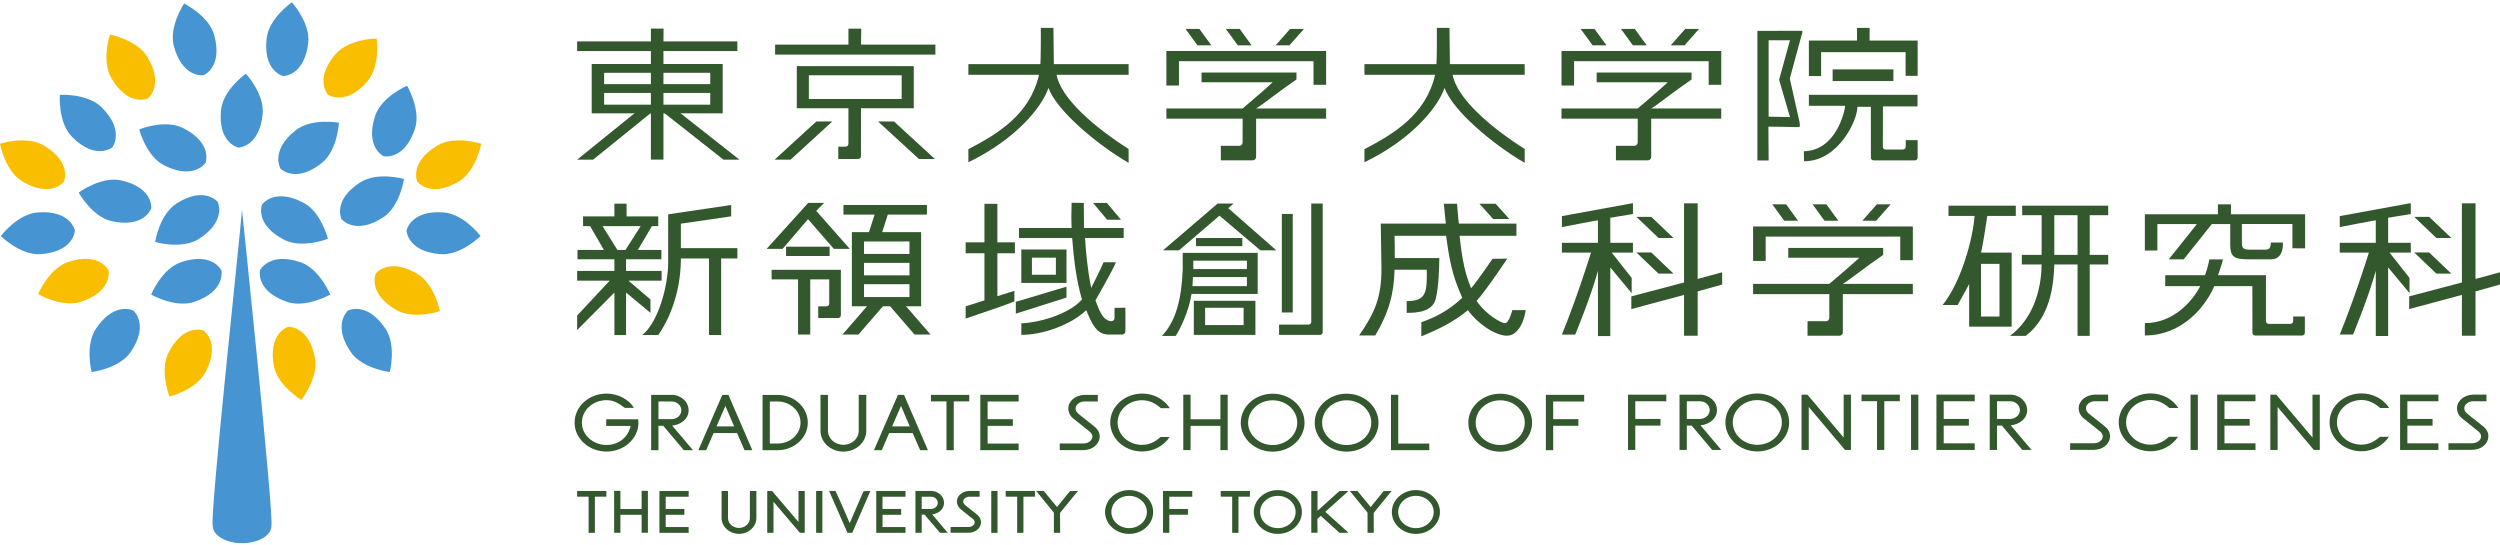 <svg viewBox="0 0 440 96" xmlns="http://www.w3.org/2000/svg"><g fill="#4694d1"><path d="m42.592 36.953c-.346 4.584-5.72 54.202-5.146 55.596 0 1.686 2.314 3.051 5.165 3.051 2.854 0 5.168-1.365 5.168-3.051.346-2.837-5.187-55.596-5.187-55.596"/><path d="m43.269 12.97s-4.01 2.828-4.363 6.378c-.549 5.451 2.546 6.494 3.003 6.614 0 .007-.003.02-.003.02s3.73-.011 4.321-5.893c.362-3.545-2.959-7.119-2.959-7.119"/><path d="m24.501 22.77s1.22 4.749 4.406 6.342c4.895 2.457 6.975-.063 7.254-.447.007.002.016.004.016.004s1.32-3.482-3.962-6.136c-3.188-1.595-7.715.237-7.715.237"/><path d="m13.847 33.892s2.368 4.296 5.854 5.042c5.356 1.153 6.736-1.803 6.914-2.247.003.002.013.007.013.007s.405-3.706-5.369-4.952c-3.488-.753-7.412 2.151-7.412 2.151"/><path d="m.14 41.541s3.479 3.453 7.038 3.19c5.461-.406 5.955-3.632 6-4.106h.016s-.65-3.668-6.548-3.241c-3.556.264-6.505 4.157-6.505 4.157"/><path d="m27.307 42.589s4.704 1.376 7.711-.55c4.606-2.96 3.501-6.036 3.31-6.467.007-.005.016-.009.016-.009s-2.327-2.915-7.301.272c-3.003 1.926-3.736 6.753-3.736 6.753"/><path d="m26.599 51.839s4.244 2.446 7.622 1.285c5.178-1.783 4.829-5.028 4.749-5.495.007-.002.016-.007.016-.007s-1.565-3.382-7.155-1.463c-3.374 1.157-5.232 5.681-5.232 5.681"/><path d="m16.127 65.479s4.87-.581 6.876-3.53c3.079-4.53.851-6.92.508-7.246.005-.011.009-.018.009-.018s-3.279-1.771-6.603 3.112c-2.009 2.953-.79 7.682-.79 7.682"/><path d="m10.53 16.687s-.35 4.888 2.165 7.419c3.87 3.882 6.638 2.147 7.022 1.87.003.007.012.016.012.016s2.359-2.886-1.806-7.077c-2.52-2.529-7.393-2.227-7.393-2.227"/><path d="m32.403.617s-2.731 4.07-1.797 7.517c1.439 5.285 4.701 5.156 5.171 5.109 0 .007.003.016.003.016s3.479-1.336 1.933-7.041c-.931-3.447-5.311-5.6-5.311-5.6"/><path d="m59.65 21.595s-.236 4.899-3.036 7.11c-4.301 3.391-6.843 1.34-7.193 1.023-.003.002-.012.011-.012.011s-1.997-3.152 2.637-6.811c2.8-2.211 7.604-1.334 7.604-1.334"/><path d="m71.106 31.5s-.708 4.856-3.708 6.78c-4.612 2.96-6.948.672-7.263.317-.005.007-.016.009-.016.009s-1.685-3.328 3.293-6.518c3.002-1.928 7.694-.588 7.694-.588"/><path d="m84.585 41.541s-3.479 3.453-7.034 3.19c-5.466-.406-5.952-3.632-6.003-4.106h-.016s.654-3.668 6.549-3.241c3.555.264 6.504 4.157 6.504 4.157"/><path d="m57.719 42.026s-4.555 1.809-7.727.167c-4.863-2.518-4.05-5.681-3.904-6.13-.007 0-.013-.002-.013-.002s2.038-3.121 7.292-.411c3.168 1.635 4.352 6.375 4.352 6.375"/><path d="m58.125 51.839s-4.244 2.446-7.622 1.285c-5.178-1.783-4.829-5.028-4.749-5.495-.007-.002-.016-.007-.016-.007s1.565-3.38 7.155-1.463c3.372 1.162 5.232 5.681 5.232 5.681"/><path d="m68.602 65.479s-4.87-.581-6.877-3.53c-3.079-4.53-.85-6.92-.514-7.246-.003-.011-.01-.018-.01-.018s3.283-1.771 6.607 3.112c2.013 2.953.794 7.682.794 7.682"/><path d="m71.646 15.086s2.502 4.224 1.378 7.606c-1.727 5.198-4.978 4.89-5.445 4.814-.002.007-.005.018-.005.018s-3.397-1.532-1.546-7.141c1.127-3.391 5.618-5.297 5.618-5.297"/></g><path d="m0 25.296s.873 4.818 3.946 6.641c4.711 2.792 6.962.429 7.267.067.003.002.016.009.016.009s1.565-3.384-3.514-6.404c-3.07-1.825-7.714-.313-7.714-.313" fill="#fabe00"/><path d="m29.825 69.79s4.765-1.177 6.384-4.358c2.495-4.876-.01-6.974-.388-7.253.003-.013.006-.02.006-.02s-3.476-1.345-6.168 3.912c-1.628 3.177.165 7.72.165 7.72" fill="#fabe00"/><path d="m19.348 6.083s-1.546 4.653.277 7.72c2.79 4.711 5.901 3.722 6.342 3.547 0 .007.01.016.01.016s2.997-2.22-.016-7.304c-1.816-3.069-6.613-3.979-6.613-3.979" fill="#fabe00"/><path d="m6.705 51.758s4.229 2.48 7.61 1.334c5.194-1.747 4.863-4.997 4.79-5.466.002 0 .016-.004.016-.004s-1.546-3.389-7.146-1.503c-3.381 1.139-5.27 5.64-5.27 5.64" fill="#fabe00"/><path d="m84.694 25.296s-.874 4.818-3.946 6.641c-4.708 2.792-6.965.429-7.267.067-.003.002-.016.009-.016.009s-1.561-3.384 3.514-6.404c3.07-1.825 7.715-.313 7.715-.313" fill="#fabe00"/><path d="m53.031 70.386s-4.21-2.513-4.839-6.025c-.962-5.392 2.044-6.666 2.485-6.824 0-.007 0-.022 0-.022s3.718-.277 4.766 5.54c.625 3.514-2.413 7.331-2.413 7.331" fill="#fabe00"/><path d="m66.293 6.778s.689 4.854-1.647 7.553c-3.593 4.135-6.476 2.6-6.879 2.35-.003.007-.012.016-.012.016s-2.55-2.721 1.32-7.186c2.34-2.698 7.218-2.732 7.218-2.732" fill="#fabe00"/><path d="m77.423 54.763s-4.647 1.568-7.727-.237c-4.723-2.768-3.746-5.884-3.574-6.326-.007-.002-.016-.007-.016-.007s2.203-3.007 7.301-.025c3.083 1.8 4.015 6.594 4.015 6.594" fill="#fabe00"/><path d="m51.367.4s3.295 3.63 2.879 7.173c-.644 5.437-3.891 5.79-4.361 5.812 0 .007-.003.018-.003.018s-3.638-.815-2.949-6.686c.415-3.543 4.434-6.317 4.434-6.317" fill="#4694d1"/><g fill="#33582d"><path d="m101.576 28.102h2.809l10.168-8.223h-2.809z"/><path d="m130.143 28.102h-2.809l-10.441-8.223h2.809z"/><path d="m114.556 14.802h-8.232v-1.993h8.232zm0 3.623h-8.232v-2.073h8.232zm2.213-2.073h8.235v2.073h-8.235zm0-3.538h8.235v1.993h-8.235zm0 7.137h1.215 9.207v-8.687h-10.422v-2.278h13.005v-1.702h-13.005s.019-1.865.019-2.254h-2.232v2.254h-12.981v1.702h12.981v2.278h-10.418v8.687h8.745 1.673v1.262 6.876h2.213v-6.849-1.289z"/><path d="m136.327 28.102h2.812l7.353-6.724h-2.807z"/><path d="m164.545 27.988h-2.806l-7.21-6.61h2.81z"/><path d="m151.54 7.852.041-2.803h-2.254v2.803h-12.905v1.758h28.206v-1.758z"/><path d="m142.359 13.245h16.336v4.177h-16.336zm-2.126 5.81h9.092l-.007 6.248h.003c-.003.279-.231.514-.514.514h-1.27v2.171h3.479c.286 0 .514-.235.514-.467l.01-8.466h9.283v-7.416h-20.59z"/><path d="m300.724 14.927v-4.155h-23.685v4.282h-2.216v-6.076h28.117v5.949z"/><path d="m278.197 5.089 2.102 2.886h2.435l-2.102-2.886z"/><path d="m285.286 5.089 2.099 2.886h2.435l-2.099-2.886z"/><path d="m296.6 5.089-2.547 2.886h2.435l2.543-2.886z"/><path d="m302.94 19.086h-12.324c1.153-.666 3.855-2.882 7.098-5.098l.007-1.22h-16.708v1.714h12.512c-1.106 1.074-5.283 4.604-5.283 4.604h-13.419v1.803h13.419l-.007 4.175h.003c-.003.326-.257.601-.562.601h-3.273v2.549h5.65c.308 0 .562-.27.562-.601v-6.724h12.324v-1.803z"/><path d="m231.179 14.927v-4.155h-23.682v4.282h-2.216v-6.076h28.117v5.949z"/><path d="m208.655 5.089 2.099 2.886h2.435l-2.092-2.886z"/><path d="m215.748 5.089 2.096 2.886h2.435l-2.095-2.886z"/><path d="m227.062 5.089-2.55 2.886h2.438l2.547-2.886z"/><path d="m233.395 19.086h-12.321c1.156-.666 3.857-2.882 7.098-5.098l.01-1.22h-16.711v1.714h12.514c-1.105 1.074-5.282 4.604-5.282 4.604h-13.419v1.803h13.419l-.007 4.175c0 .326-.253.601-.562.601h-3.269v2.549h5.647c.308 0 .562-.27.562-.601v-6.724h12.321z"/><path d="m320.517 9.182h14.866v4.166h2.124v-6.21h-8.457v-2.229h-2.216v2.229h-8.473v6.248h2.156z"/><path d="m322.545 12.211h10.696v2.051h-10.696z"/><path d="m335.408 24.662v1.2c0 .25-.222.451-.495.451h-3.041c-.274 0-.492-.201-.492-.451l.019-7.137h6.089v-2.037h-19.127v1.93h6.384c-.031.9-1.575 7.894-7.267 8.001l.031 1.756c6.029.06 9.438-7.253 9.395-9.583h2.365l.01 8.987c0 .248.224.451.498.451h7.231c.274 0 .499-.203.499-.451v-3.116z"/><path d="m311.279 7.086h3.756l-1.912 6.947 1.912 6.574-3.756-.074zm5.413 14.274c-.067-.324-1.685-7.53-1.685-7.53s2.095-7.778 2.181-8.026c.088-.243.054-.386-.179-.386-.231 0-7.705.016-7.705.016v22.803h1.975l-.038-5.949c5.099.049 4.315.114 5.365.069.258-.009.172-.547.086-.996"/><path d="m255.668 13.169h12.676v-1.879h-13.162l-.073-6.382h-2.223c.032 1.459-.009 5.448-.073 6.382h-12.672v1.879h12.431c-1.597 7.023-7.334 10.432-12.431 13.088v2.303c8.447-4.108 12.917-9.691 14.101-13.086 1.419 3.974 8.479 9.923 14.101 13.191v-2.448c-5.917-3.74-11.921-8.882-12.676-13.048"/><path d="m185.964 13.169h12.673v-1.879h-13.159l-.073-6.382h-2.226c.036 1.459-.009 5.448-.069 6.382h-12.676v1.879h12.431c-1.599 7.023-7.33 10.432-12.431 13.088v2.303c8.45-4.108 12.92-9.691 14.101-13.086 1.422 3.974 8.482 9.923 14.101 13.191v-2.448c-5.914-3.74-11.92-8.882-12.673-13.048"/><path d="m334.444 45.796v-4.153h-23.682v4.28h-2.219v-6.069h28.117v5.942z"/><path d="m311.92 35.958 2.099 2.888h2.435l-2.099-2.888z"/><path d="m319.009 35.958 2.099 2.888h2.435l-2.102-2.888z"/><path d="m330.32 35.958-2.543 2.888h2.435l2.543-2.888z"/><path d="m336.659 49.962h-12.321v-.007c1.156-.666 3.851-2.882 7.098-5.096l.007-1.222h-16.708v1.72h12.508c-1.102 1.068-5.283 4.604-5.283 4.604h-13.415v1.8h13.415l-.003 4.173c0 .328-.254.601-.562.601h-3.269v2.553h5.647c.312 0 .565-.275.565-.608v-6.719h12.321v-1.8z"/><path d="m260.379 35.853 2.413 2.692h2.847l-2.416-2.692z"/><path d="m266.159 54.591s-.552 2.287-1.291 2.287c-.591 0-3.27-1.403-4.987-3.925 1.746-1.921 5.396-7.43 5.396-7.43l-2.59.024s-2.623 3.858-3.771 5.183c-.997-2.446-1.556-4.727-2.026-9.226h10.003v-2.153h-10.098c-.114 0-.353-3.498-.353-3.498h-2.333s.362 3.554.356 3.498h-11.45c0 1.428.124 7.157.124 7.883 0 4.863-1.023 7.649-3.937 11.804h2.848c2.419-4.084 3.288-7.414 3.396-11.565h5.666c.041 3.923-.024 5.522-3.533 5.522v2.068c1.98.018 4.542-.264 5.104-2.424.565-2.234.606-5.714.638-7.224h-7.844c.029-1.068 0-2.766-.031-3.912h9.076c.75 6.031 1.679 8.209 2.838 10.915-2.469 2.303-4.873 3.492-7.203 4.289v2.484c2.647-1.065 5.704-2.495 8.199-4.602 1.647 2.336 4.797 4.494 6.855 4.494 1.091 0 1.746-.726 2.184-1.327.905-1.325 1.13-3.167 1.13-3.167h-2.366z"/><path d="m351.91 55.708h-3.253v-9.264h3.253zm-2.149-17.699h5.018v-1.809h-11.844v1.809h4.59c-.277 4.019-2.369 11.654-5.626 15.67h2.654c.156-.333 1.626-2.893 2.019-3.699v7.508l7.482.007v-13.032h-5.399c.181-.755.52-2.439 1.105-6.454"/><path d="m365.649 44.851h-4.089v-6.974h4.089zm2.143 0v-6.974h3.253v-1.678h-15.143v1.678h3.422v6.974h-3.485v1.696h3.485c-.062 4.926-1.736 9.702-5.564 12.561h2.781c4.136-3.197 4.894-8.435 5.018-12.561h4.089v12.561h2.143v-12.561h3.257v-1.696h-3.257z"/><path d="m192.383 35.715 2.476 2.964h2.435l-2.476-2.964z"/><path d="m185.837 48.352h-4.219v-3h4.219zm-6.085 1.441h7.953v-5.882h-7.953z"/><path d="m178.622 44.574v-1.921h-3.083v-6.78h-2.276v6.78h-3.307v1.921h3.307v8.292c-.812.261-2.733.874-3.307 1.046v2.165c2.952-1.057 6.605-2.198 8.577-3.029v-1.865l-2.993.945v-7.553z"/><path d="m178.787 53.121v2.08l8.918-2.833v-1.917z"/><path d="m196.157 54.169v1.805c0 .308-.254.554-.559.561v-.007h-.009l.006-.007c-.714 0-1.38-.498-1.911-1.553-.371-.683-.384-.867-.886-2.098 0 0 2.931-5.08 3.617-6.708h-2.19c-.48 1.208-2.175 4.497-2.175 4.497-.622-2.938-.953-6.487-1.08-8.774h6.8v-1.758h-6.986c-.029-1.997-.036-4.41-.036-4.41l-2.146-.034c-.064 3-.064 2.551 0 4.443h-9.26v1.758h9.355c.279 3.572.705 7.334 1.73 10.827-2.403 2.723-7.953 4.144-10.672 4.188v2.039c3.657 0 8.583-1.662 11.425-4.338 1.006 2.419 1.825 4.204 3.774 4.271v.009h2.505c.362 0 .616-.25.616-.552v-4.162z"/><path d="m392.652 37.708v-1.745h-2.298v1.745h-12.86v6.389h2.204v-4.667h6.958l-4.949 6.208h2.626l4.955-6.208h3.232v3.657c0 2.189.769 2.551 3.219 2.551h3.987c2.349 0 2.051-2.951 2.051-2.951h-2.105c-.038 1.421-.555 1.255-1.799 1.255h-1.921c-1.101 0-1.38-.286-1.38-1.173v-3.34h8.892l.003 4.267 2.232.011v-6h-13.045z"/><path d="m403.601 56.514c0 .266-.219.482-.486.485v-.002l-3.829.002c-.266 0-.485-.219-.485-.485l.009-8.075h-8.44l.031-.103c.188-.467.689-1.981.841-2.685h-2.4c-.121.762-.476 1.988-.739 2.768l-.009.02h-7.013v1.919h6.155c-1.482 2.875-4.841 6.503-9.743 6.516v2.167c6.727 0 10.775-5.27 12.219-8.683h6.698c.019 1.376.019 8.209.019 8.209 0 .268.219.487.486.487h8.251c.27 0 .489-.219.489-.487v-2.866h-2.054v.813z"/><path d="m431.435 41.885-3.905-3.717h-2.626l3.898 3.717z"/><path d="m431.435 48.155-3.905-3.717h-2.626l3.898 3.717z"/><path d="m435.692 49.096v-13.305h-2.397v13.923l-9.282 2.451v2.229l9.282-2.488v7.186h2.397v-7.807l4.308-1.211v-2.155z"/><path d="m424.076 51.47v-2.56l-3.517-4.452h3.74v-1.722h-3.987v-4.41l3.987-.657v-1.921l-12.504 2.287v1.932s6.343-1.231 6.343-1.193v3.96h-6.343v1.722h5.13c-.448 1.436-2.631 8.31-5.13 14.428h2.34s2.755-6.639 4.003-11.221v11.477h2.173v-12.076l3.763 4.526z"/><path d="m294.533 41.885h-2.628l-3.901-3.717h2.625z"/><path d="m294.533 48.155h-2.628l-3.901-3.717h2.625z"/><path d="m303.098 47.919-4.308 1.173v-13.3h-2.397v13.921l-9.279 2.453v2.229l9.279-2.488v7.186h2.397v-7.807l4.308-1.211z"/><path d="m287.397 37.67v-1.921l-12.502 2.287v1.932s6.343-1.231 6.343-1.193v3.96h-6.343v1.722h5.128c-.448 1.436-2.633 8.31-5.128 14.428h2.34s2.752-6.639 4.003-11.221v11.477h2.175v-12.076l3.755 4.526.007-.123v-2.56l-3.52-4.452h3.743v-1.722h-3.984v-4.41z"/><path d="m142.21 38.572 4.542 5.223h2.809l-5.902-6.679 1.397-1.414h-2.807l-7.317 8.093h2.807z"/><path d="m152.067 50.014h7.999v2.272h-7.999zm0-3.753h7.999v2.193h-7.999zm0-3.76h7.999v2.191h-7.999zm7.399 11.404h2.654v-13.046h-6.853l.987-3.087h6.885v-1.695h-14.692v1.695h5.48l-.987 3.087h-3.012v13.046h2.657l-4.308 4.977h2.809l4.308-4.977h1.263l4.306 4.977h2.809z"/><path d="m135.803 49.178h4.654v9.704h2.146v-9.704h3.343v4.258c0 .266-.222.482-.489.482h-1.451v2.055h3.505c.264 0 .482-.219.482-.487v-8.002h-12.19v1.693z"/><path d="m138.349 43.415h7.663v1.642h-7.663z"/><path d="m119.833 43.67v-4.305l8.854-1.289v-1.999l-11.089 1.644v8.513c0 4.046-1.762 10.573-4.575 12.731h2.826c2.745-3.936 3.984-8.933 3.984-13.47h4.949v13.47h2.142v-13.47h2.854v-1.825z"/><path d="m110.08 43.991h-1.41l-2.625-4.189h2.089 2.143 2.478zm4.401 8.71-3.87-3.304h5.832v-1.716h-6.257v-2.051h6.219v-1.64h-4.136l2.466-4.189h1.117v-1.72h-5.574v-2.23h-2.143v2.23h-5.518v1.72h1.241l2.435 4.189h-4.656v1.64h6.498v2.051h-6.559v1.716h5.73l-5.73 6.137v2.558l6.559-6.603v7.477h2.051v-7.477l4.296 3.572v-2.359z"/><path d="m217.119 35.822h-2.81l-9.619 8.236h2.81l7.129-6.103 7.197 6.103h2.806l-8.459-7.423z"/><path d="m212.103 54.169h6.771v3.049h-6.771zm-1.99 4.771h10.841v-6h-10.841z"/><path d="m210.501 41.892h8.149v1.43h-8.149z"/><path d="m225.601 37.654h1.921v17.343h-1.921z"/><path d="m230.779 35.822.003 20.837c0 .255-.217.467-.477.467h-5.187v1.814h7.2c.26 0 .477-.21.477-.467v-22.651z"/><path d="m219.456 47.353h-9.436v-1.47h9.436zm0 3.005h-9.591c.032-.46.083-.84.089-1.6h9.502zm-11.299-5.853v3.036c-.231 5.091-1.155 8.913-3.65 11.582h2.409c.736-1.065 2.349-4.394 2.797-7.387h11.64v-7.231z"/><path d="m286.533 69.457h6.739v1.164h-5.461v3.112h4.435v1.168h-4.435v4.291h-1.279z"/><path d="m299.187 73.733c.949 0 1.721-.699 1.721-1.561 0-.864-.772-1.55-1.721-1.55h-2.308v3.112zm3.772 5.459h-1.613l-3.619-4.291h-.848v4.291h-1.282v-9.735h3.59c1.658 0 3 1.222 3 2.714 0 1.548-1.372 2.52-2.895 2.69z"/><path d="m313.609 74.349c0-2.178-1.93-3.931-4.329-3.931-2.381 0-4.311 1.754-4.311 3.931 0 2.171 1.93 3.936 4.311 3.936 2.399 0 4.329-1.765 4.329-3.936m1.283 0c0 2.812-2.505 5.104-5.612 5.104-3.089 0-5.61-2.292-5.61-5.104 0-2.806 2.521-5.098 5.61-5.098 3.107 0 5.612 2.292 5.612 5.098"/><path d="m324.485 69.457h1.282v9.735h-1.044l-6.378-7.557v7.557h-1.279v-9.735h1.038l6.381 7.552z"/><path d="m327.625 69.457h6.743v1.153h-2.731v8.582h-1.282v-8.582h-2.73z"/><path d="m336.342 69.457h1.286v9.735h-1.286z"/><path d="m347.551 70.621h-5.46v3.112h4.432v1.182h-4.432v3.11h5.46v1.168h-6.74v-9.74h6.74z"/><path d="m353.78 73.733c.953 0 1.72-.699 1.72-1.561 0-.864-.767-1.55-1.72-1.55h-2.308v3.112zm3.772 5.459h-1.616l-3.619-4.291h-.844v4.291h-1.28v-9.735h3.588c1.657 0 3 1.222 3 2.714 0 1.548-1.372 2.52-2.892 2.69z"/><path d="m371.367 76.764c0 1.376-1.296 2.41-2.867 2.41h-4.158v-1.162h4.158c.864 0 1.588-.534 1.588-1.22 0-.288-.169-.59-.436-.838l-.14-.098c-.498-.406-2.333-1.876-2.79-2.232-.572-.453-.873-1.112-.873-1.785 0-1.289 1.254-2.33 2.803-2.384h2.383v1.164h-2.364c-.784 0-1.543.565-1.543 1.22 0 .755.574.992 2.308 2.388l1.07.862c.546.438.86 1.03.86 1.673"/><path d="m378.503 70.402c-2.38 0-4.313 1.756-4.313 3.92 0 2.185 1.933 3.938 4.313 3.938 1.315 0 2.385-.603 3.245-1.387h1.597c-1.029 1.51-2.759 2.551-4.842 2.551-3.092 0-5.609-2.292-5.609-5.102 0-2.799 2.517-5.084 5.609-5.084 1.089 0 2.143.286 3.032.806 1.133.673 1.647 1.465 1.837 1.758h-1.577c-.88-.784-1.966-1.401-3.293-1.401"/><path d="m385.535 69.457h1.286v9.735h-1.286z"/><path d="m396.966 70.621h-5.457v3.112h4.435v1.182h-4.435v3.11h5.457v1.168h-6.74v-9.74h6.74z"/><path d="m406.997 69.457h1.286v9.735h-1.044l-6.378-7.557v7.557h-1.282v-9.735h1.038l6.381 7.552z"/><path d="m415.613 70.402c-2.387 0-4.315 1.756-4.315 3.92 0 2.185 1.928 3.938 4.315 3.938 1.315 0 2.384-.603 3.245-1.387h1.599c-1.031 1.51-2.764 2.551-4.844 2.551-3.091 0-5.609-2.292-5.609-5.102 0-2.799 2.518-5.084 5.609-5.084 1.086 0 2.142.286 3.031.806 1.134.673 1.645 1.465 1.842 1.758h-1.584c-.877-.784-1.962-1.401-3.289-1.401"/><path d="m429.163 70.621h-5.464v3.112h4.435v1.182h-4.435v3.11h5.464v1.168h-6.746v-9.74h6.746z"/><path d="m437.953 76.764c0 1.376-1.296 2.41-2.867 2.41h-4.158v-1.162h4.158c.864 0 1.587-.534 1.587-1.22 0-.288-.164-.59-.435-.838l-.14-.098c-.495-.406-2.337-1.876-2.79-2.232-.572-.453-.874-1.112-.874-1.785 0-1.289 1.251-2.33 2.803-2.384h2.384v1.164h-2.368c-.781 0-1.54.565-1.54 1.22 0 .755.575.992 2.309 2.388l1.07.862c.543.438.86 1.03.86 1.673"/><path d="m101.576 87.415h2.02v6.362h1.105v-6.362h2.021v-1.005h-5.146z"/><path d="m112.925 89.591h-3.734v-3.203h-1.101v7.376h1.101v-3.161h3.734v3.161h1.105v-7.376h-1.105z"/><path d="m116.058 93.777h5.146v-1.016h-4.041v-2.158h3.283v-1.023h-3.283v-2.156h4.041v-1.012h-5.146z"/><path d="m131.981 91.168c0 .965-.863 1.751-1.924 1.751-1.067 0-1.93-.786-1.93-1.751v-4.756h-1.129v4.818c.035 1.481 1.368 2.69 2.987 2.728h.073c1.661 0 3.003-1.184 3.064-2.698v-4.847h-1.139z"/><path d="m140.534 91.871-4.651-5.459h-.848v7.365h1.101v-5.466l4.651 5.466h.848v-7.365h-1.101z"/><path d="m143.641 86.41h1.099v7.367h-1.099z"/><path d="m149.549 92.063c-.398-.918-.794-1.83-1.194-2.748-.412-.954-.832-1.908-1.311-2.906h-1.124l3.234 7.367h.845l3.188-7.367-1.206.04z"/><path d="m154.223 93.777h5.146v-1.016h-4.044v-2.158h3.283v-1.023h-3.283v-2.156h4.044v-1.012h-5.146z"/><path d="m162.219 87.424h1.635c.66 0 1.196.48 1.196 1.074 0 .592-.536 1.081-1.196 1.081h-1.635zm3.934 1.074c0-1.153-1.029-2.093-2.299-2.093h-2.736v7.372h1.101v-3.188l.492-.022 2.74 3.21h1.358l-2.73-3.235c1.025-.156 2.073-.844 2.073-2.044"/><path d="m171.993 90.602-.793-.641c-.279-.228-.52-.409-.724-.572-.718-.552-.956-.739-.956-1.139 0-.431.505-.826 1.061-.826h1.831v-1.019h-1.847c-1.203.045-2.149.858-2.149 1.845 0 .538.248 1.043.677 1.38.336.266 1.698 1.351 2.073 1.664l.092.06c.19.174.295.38.295.568 0 .451-.488.826-1.095.826h-3.158v1.014h3.158c1.238 0 2.199-.818 2.199-1.863-0-.491-.235-.952-.664-1.298"/><path d="m174.463 86.41h1.101v7.367h-1.101z"/><path d="m177 87.415h2.022v6.362h1.101v-6.362h2.023v-1.005h-5.146z"/><path d="m188.316 86.436-2.279 2.801-2.333-2.832h-1.343l3.121 3.822v3.549h1.105l-.019-3.505 3.15-3.867z"/><path d="m198.723 92.953c-1.721 0-3.121-1.273-3.121-2.839 0-1.568 1.399-2.844 3.121-2.844 1.723 0 3.129 1.275 3.129 2.844 0 1.566-1.406 2.839-3.129 2.839m0-6.697c-2.337 0-4.235 1.731-4.235 3.858 0 2.125 1.899 3.853 4.235 3.853 2.333 0 4.232-1.729 4.232-3.853 0-2.126-1.899-3.858-4.232-3.858"/><path d="m204.694 93.777h1.101v-3.183h3.282v-1.014h-3.282v-2.156h4.044v-1.012h-5.146z"/><path d="m214.843 87.415h2.022v6.362h1.103v-6.362h2.021v-1.005h-5.146z"/><path d="m224.9 92.953c-1.72 0-3.121-1.273-3.121-2.839 0-1.568 1.401-2.844 3.121-2.844 1.727 0 3.133 1.275 3.133 2.844 0 1.566-1.406 2.839-3.133 2.839m0-6.697c-2.337 0-4.235 1.731-4.235 3.858 0 2.125 1.899 3.853 4.235 3.853 2.333 0 4.235-1.729 4.235-3.853 0-2.126-1.902-3.858-4.235-3.858"/><path d="m235.735 86.427-3.851 3.465v-3.474h-1.098v7.345h1.098l-.026-2.437.597-.534 3.279 2.962.054.022 1.549-.013-4.086-3.681 4.086-3.672z"/><path d="m243.519 86.436-2.28 2.801-2.33-2.832h-1.346l3.123 3.822v3.549h1.099l-.016-3.505 3.152-3.867z"/><path d="m249.2 92.953c-1.723 0-3.121-1.273-3.121-2.839 0-1.568 1.397-2.844 3.121-2.844 1.727 0 3.131 1.275 3.131 2.844 0 1.566-1.404 2.839-3.131 2.839m0-6.697c-2.336 0-4.234 1.731-4.234 3.858 0 2.125 1.898 3.853 4.234 3.853 2.331 0 4.232-1.729 4.232-3.853 0-2.126-1.901-3.858-4.232-3.858"/><path d="m112.321 73.791c.031.188.048.38.048.587 0 2.85-2.566 5.1-5.614 5.1-3.111 0-5.628-2.292-5.628-5.1 0-2.812 2.502-5.106 5.628-5.106 1.962 0 3.892.987 4.828 2.513h-1.628c-.967-.737-1.872-1.356-3.2-1.356-2.403 0-4.346 1.767-4.346 3.949 0 2.167 1.943 3.936 4.346 3.936 2.233 0 3.848-1.479 4.239-3.348h-4.299v-1.175z"/><path d="m118.194 73.771c.956 0 1.72-.697 1.72-1.561 0-.864-.764-1.548-1.72-1.548h-2.304v3.11zm3.774 5.462h-1.615l-3.622-4.293h-.841v4.293h-1.287v-9.739h3.591c1.66 0 3.003 1.217 3.003 2.716 0 1.55-1.372 2.524-2.895 2.692z"/><path d="m126.105 75.046h3.105l-1.54-3.605zm1.022-5.553h1.073l4.21 9.742h-1.375l-1.311-3.02h-4.134l-1.31 3.02h-1.372z"/><path d="m140.892 74.378c0-2.042-1.797-3.717-4.029-3.717-.453 0-.924.011-1.372.011v7.394h1.372c2.232-0 4.029-1.658 4.029-3.688m1.282 0c0 2.643-2.352 4.827-5.251 4.854h-2.714v-9.724h2.654c2.931 0 5.311 2.18 5.311 4.87"/><path d="m151.136 69.493h1.33v6.449c-.074 1.972-1.854 3.541-4.029 3.541v-.029.029c-2.19 0-3.984-1.595-4.029-3.585v-6.404h1.311v6.326c0 1.372 1.222 2.466 2.717 2.466 1.496 0 2.698-1.095 2.698-2.466z"/><path d="m157.009 75.046h3.108l-1.537-3.605zm1.029-5.553h1.067l4.213 9.742h-1.372l-1.315-3.02h-4.134l-1.313 3.02h-1.372z"/><path d="m163.844 69.493h6.746v1.155h-2.73v8.587h-1.28v-8.587h-2.736z"/><path d="m179.282 70.661h-5.461v3.114h4.435v1.177h-4.435v3.116h5.461v1.164h-6.746v-9.739h6.746z"/><path d="m193.545 76.806c0 1.372-1.298 2.413-2.869 2.413h-4.158v-1.168h4.158c.863 0 1.587-.534 1.587-1.215 0-.293-.165-.592-.438-.84l-.136-.098c-.499-.409-2.337-1.879-2.791-2.234-.574-.451-.872-1.112-.872-1.785 0-1.289 1.25-2.33 2.802-2.386h2.388v1.168h-2.371c-.785 0-1.54.563-1.54 1.218 0 .755.574.987 2.308 2.388l1.073.862c.54.442.86 1.03.86 1.678"/><path d="m201.011 70.438c-2.384 0-4.311 1.758-4.311 3.925 0 2.182 1.928 3.936 4.311 3.936 1.318 0 2.388-.601 3.245-1.385h1.599c-1.022 1.512-2.758 2.549-4.844 2.549-3.088 0-5.609-2.287-5.609-5.1 0-2.797 2.521-5.091 5.609-5.091 1.092 0 2.147.291 3.035.813 1.13.67 1.645 1.468 1.838 1.756h-1.58c-.873-.786-1.962-1.403-3.293-1.403"/><path d="m214.792 69.466h1.28v9.753h-1.28v-4.267h-5.251v4.267h-1.282v-9.753h1.282v4.325h5.251z"/><path d="m228.312 74.389c0-2.18-1.93-3.936-4.329-3.936-2.381 0-4.315 1.756-4.315 3.936 0 2.169 1.933 3.936 4.315 3.936 2.399-0 4.329-1.767 4.329-3.936m1.286 0c0 2.812-2.507 5.104-5.615 5.104-3.093 0-5.61-2.292-5.61-5.104 0-2.808 2.518-5.1 5.61-5.1 3.107 0 5.615 2.292 5.615 5.1"/><path d="m241.341 74.389c0-2.18-1.933-3.936-4.33-3.936-2.383 0-4.317 1.756-4.317 3.936 0 2.169 1.934 3.936 4.317 3.936 2.397-0 4.33-1.767 4.33-3.936m1.279 0c0 2.812-2.504 5.104-5.609 5.104-3.098 0-5.619-2.292-5.619-5.104 0-2.808 2.521-5.1 5.619-5.1 3.105 0 5.609 2.292 5.609 5.1"/><path d="m246.093 78.068h5.46v1.166h-6.743v-9.755h1.283z"/><path d="m268.362 74.389c0-2.18-1.93-3.936-4.324-3.936-2.387 0-4.318 1.756-4.318 3.936 0 2.169 1.931 3.936 4.318 3.936 2.394-0 4.324-1.767 4.324-3.936m1.286 0c0 2.812-2.508 5.104-5.609 5.104-3.095 0-5.616-2.292-5.616-5.104 0-2.808 2.521-5.1 5.616-5.1 3.102 0 5.609 2.292 5.609 5.1"/><path d="m272.071 69.493h6.748v1.168h-5.459v3.11h4.431v1.166h-4.431v4.298h-1.289z"/></g></svg>
